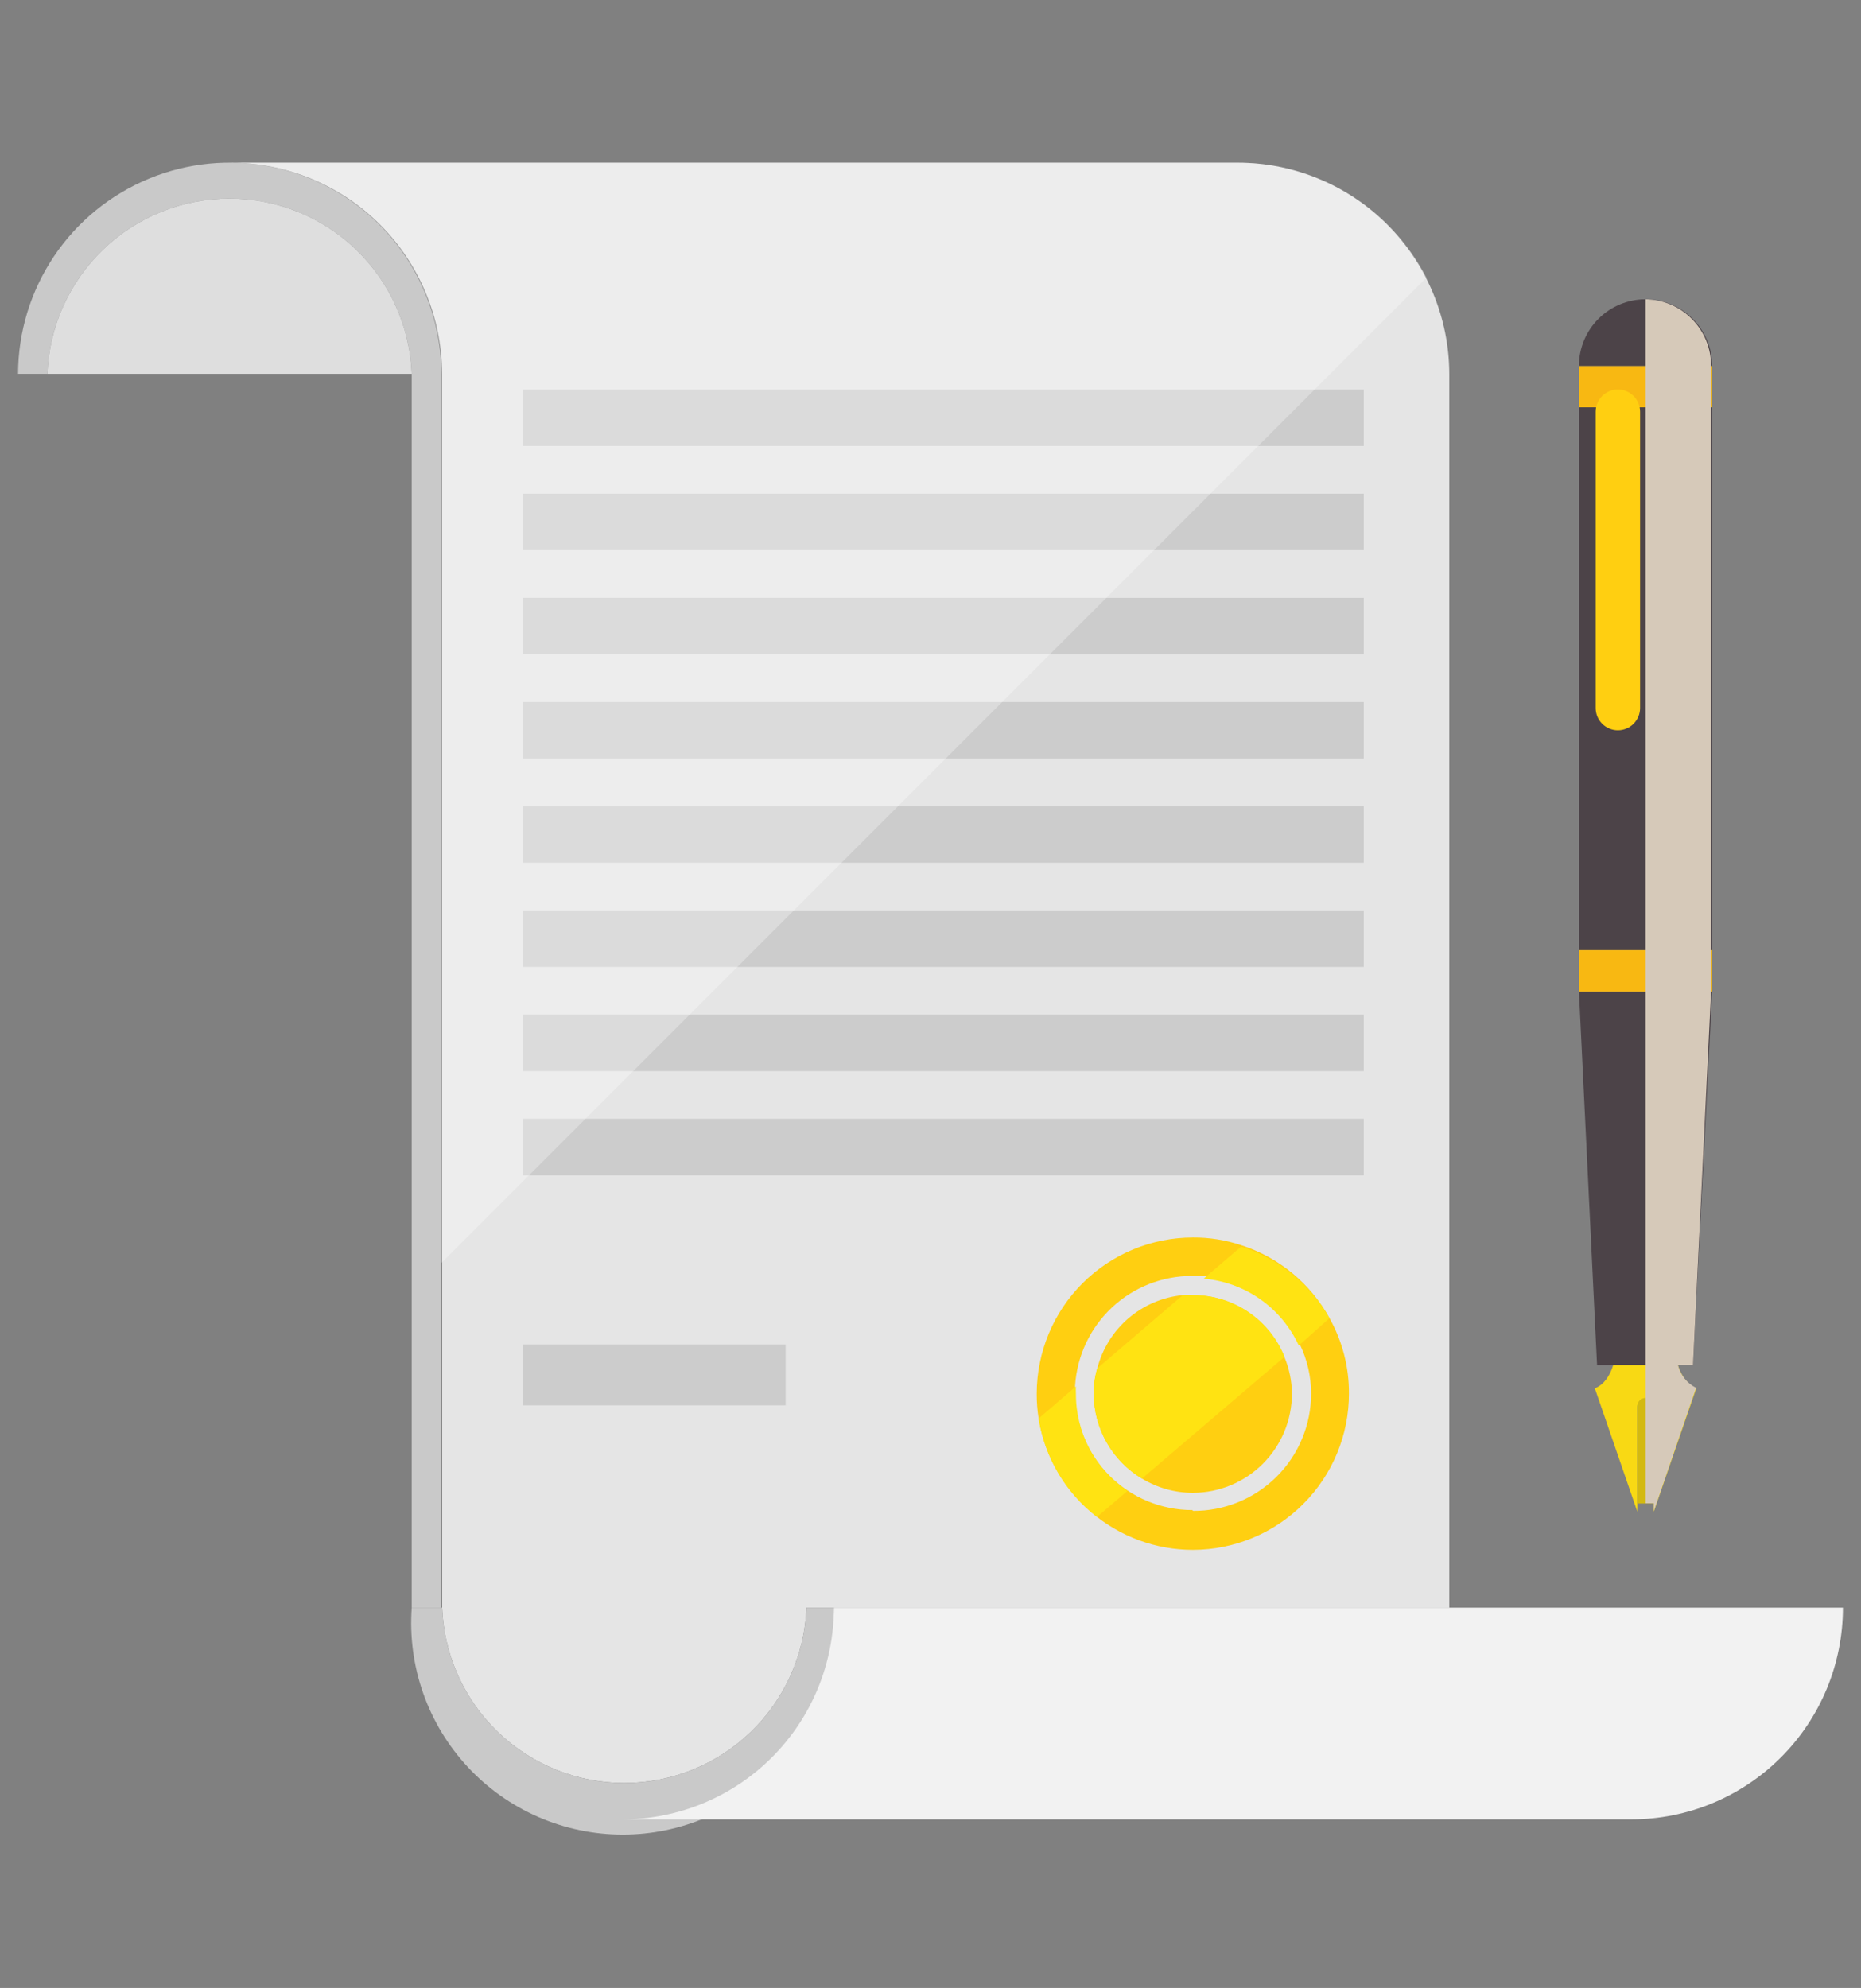 <svg width="103" height="110" viewBox="0 0 103 110" fill="none" xmlns="http://www.w3.org/2000/svg">
<rect x="0" y="0" width="103" height="110" fill="#808080" stroke="none"/>
<path d="M20.997 12.432C19.36 10.795 17.276 9.68 15.006 9.227C12.736 8.774 10.383 9.003 8.244 9.886C6.105 10.769 4.275 12.266 2.985 14.188C1.696 16.11 1.005 18.371 1 20.686H2.623C2.725 18.08 3.831 15.614 5.711 13.806C7.59 11.998 10.097 10.988 12.705 10.988C15.313 10.988 17.82 11.998 19.7 13.806C21.579 15.614 22.686 18.08 22.787 20.686V88.96H24.426V20.686C24.415 17.59 23.183 14.624 20.997 12.432Z" fill="#C9C9C9"/>
<path d="M22.787 20.686H2.623C2.725 18.08 3.831 15.614 5.711 13.806C7.59 11.998 10.097 10.988 12.705 10.988C15.313 10.988 17.82 11.998 19.7 13.806C21.579 15.614 22.686 18.08 22.787 20.686Z" fill="#DEDEDE"/>
<path d="M80.213 20.686V88.96H44.635C44.533 91.566 43.427 94.032 41.547 95.84C39.668 97.648 37.161 98.658 34.553 98.658C31.945 98.658 29.438 97.648 27.558 95.84C25.679 94.032 24.572 91.566 24.471 88.96V20.686C24.463 17.588 23.227 14.618 21.035 12.429C18.843 10.239 15.872 9.008 12.773 9.004H68.515C71.614 9.008 74.585 10.239 76.777 12.429C78.969 14.618 80.205 17.588 80.213 20.686Z" fill="#E5E5E5"/>
<path d="M46.152 88.96H44.635C44.534 91.566 43.427 94.032 41.547 95.84C39.668 97.648 37.161 98.658 34.553 98.658C31.945 98.658 29.438 97.648 27.558 95.84C25.679 94.032 24.572 91.566 24.471 88.96H22.787C22.671 90.565 22.887 92.176 23.422 93.694C23.957 95.212 24.798 96.603 25.895 97.781C26.991 98.959 28.318 99.899 29.793 100.541C31.268 101.184 32.86 101.515 34.469 101.515C36.079 101.515 37.67 101.184 39.146 100.541C40.621 99.899 41.948 98.959 43.044 97.781C44.141 96.603 44.982 95.212 45.517 93.694C46.051 92.176 46.268 90.565 46.152 88.96Z" fill="#C9C9C9"/>
<path d="M102 88.96H46.152C46.152 92.064 44.92 95.04 42.727 97.237C40.533 99.433 37.558 100.669 34.454 100.673H90.287C93.394 100.673 96.373 99.439 98.569 97.242C100.766 95.046 102 92.066 102 88.96Z" fill="#F2F2F2"/>
<path d="M75.479 21.551H28.947V24.676H75.479V21.551Z" fill="#CCCCCC"/>
<path d="M75.479 27.316H28.947V30.442H75.479V27.316Z" fill="#CCCCCC"/>
<path d="M75.479 33.081H28.947V36.207H75.479V33.081Z" fill="#CCCCCC"/>
<path d="M75.479 38.847H28.947V41.972H75.479V38.847Z" fill="#CCCCCC"/>
<path d="M75.479 44.612H28.947V47.737H75.479V44.612Z" fill="#CCCCCC"/>
<path d="M75.479 50.378H28.947V53.503H75.479V50.378Z" fill="#CCCCCC"/>
<path d="M75.479 56.143H28.947V59.268H75.479V56.143Z" fill="#CCCCCC"/>
<path d="M75.479 61.908H28.947V65.034H75.479V61.908Z" fill="#CCCCCC"/>
<path d="M43.482 74.395H28.947V77.763H43.482V74.395Z" fill="#CCCCCC"/>
<path opacity="0.3" d="M24.441 69.874V20.686C24.433 17.593 23.201 14.628 21.015 12.44C18.83 10.251 15.867 9.016 12.773 9.004H68.531C70.067 9.003 71.588 9.305 73.007 9.894C74.426 10.482 75.715 11.345 76.799 12.432C77.662 13.293 78.389 14.281 78.954 15.361L24.441 69.874Z" fill="white"/>
<path d="M73.583 72.938C72.528 71.019 70.781 69.576 68.698 68.903C67.837 68.615 66.935 68.472 66.027 68.478C63.736 68.478 61.539 69.387 59.917 71.005C58.296 72.624 57.383 74.82 57.379 77.111C57.376 77.573 57.411 78.035 57.485 78.491C57.813 80.52 58.853 82.366 60.419 83.697C61.984 85.029 63.972 85.76 66.027 85.759C68.318 85.755 70.514 84.842 72.132 83.22C73.751 81.599 74.66 79.402 74.66 77.111C74.668 75.65 74.296 74.213 73.583 72.938ZM65.997 83.559C64.275 83.559 62.623 82.875 61.405 81.657C60.187 80.439 59.503 78.787 59.503 77.065C59.496 76.934 59.496 76.802 59.503 76.671C59.608 75.025 60.336 73.48 61.54 72.352C62.743 71.225 64.332 70.599 65.982 70.602H66.573C67.728 70.688 68.838 71.086 69.784 71.754C70.73 72.422 71.477 73.335 71.944 74.395C72.353 75.242 72.565 76.17 72.566 77.111C72.566 77.967 72.397 78.815 72.068 79.606C71.739 80.397 71.256 81.115 70.648 81.719C70.04 82.322 69.319 82.799 68.526 83.123C67.733 83.447 66.884 83.61 66.027 83.604L65.997 83.559Z" fill="#FFCF11"/>
<path d="M71.504 77.111C71.504 78.565 70.928 79.959 69.901 80.989C68.874 82.019 67.481 82.599 66.027 82.603C65.032 82.605 64.055 82.332 63.205 81.814C62.391 81.328 61.717 80.639 61.249 79.815C60.781 78.991 60.535 78.059 60.535 77.111C60.53 76.638 60.597 76.168 60.732 75.715C61.01 74.636 61.614 73.668 62.46 72.943C63.307 72.219 64.356 71.772 65.466 71.664C65.653 71.648 65.84 71.648 66.027 71.664C67.12 71.664 68.187 71.992 69.091 72.606C69.995 73.22 70.693 74.092 71.095 75.108C71.359 75.743 71.498 76.423 71.504 77.111Z" fill="#FFCF11"/>
<path d="M62.401 82.497L60.717 83.938C58.98 82.605 57.823 80.654 57.485 78.491L59.549 76.716C59.541 76.847 59.541 76.979 59.549 77.111C59.543 78.174 59.801 79.222 60.298 80.162C60.796 81.102 61.518 81.904 62.401 82.497Z" fill="#FFE312"/>
<path d="M71.095 75.078L63.205 81.814C62.391 81.328 61.717 80.639 61.249 79.815C60.781 78.991 60.535 78.059 60.535 77.111C60.53 76.638 60.597 76.168 60.732 75.715L65.466 71.664C65.653 71.648 65.84 71.648 66.027 71.664C67.116 71.661 68.181 71.985 69.085 72.593C69.988 73.202 70.688 74.067 71.095 75.078Z" fill="#FFE312"/>
<path d="M73.583 72.938L71.884 74.456C71.412 73.428 70.677 72.543 69.751 71.893C68.827 71.243 67.746 70.85 66.619 70.754L68.697 68.978C70.768 69.633 72.514 71.048 73.583 72.938Z" fill="#FFE312"/>
<path d="M93.883 76.822L91.531 83.65V77.869C91.533 77.807 91.523 77.746 91.501 77.688C91.48 77.63 91.447 77.577 91.404 77.532C91.362 77.487 91.311 77.451 91.255 77.425C91.199 77.4 91.138 77.386 91.076 77.384C91.014 77.386 90.954 77.4 90.897 77.425C90.841 77.451 90.79 77.487 90.748 77.532C90.706 77.577 90.673 77.63 90.651 77.688C90.629 77.746 90.619 77.807 90.621 77.869V83.65L88.269 76.822C89.286 76.413 89.513 74.911 89.529 73.788H92.563C92.639 74.88 92.851 76.382 93.883 76.822Z" fill="#F8D914"/>
<path d="M94.763 22.537H87.389V52.578H94.763V22.537Z" fill="#4C4348"/>
<path d="M93.701 75.532H88.391L87.389 54.868H94.763L93.701 75.532Z" fill="#4C4348"/>
<path d="M94.763 52.578H87.389V54.868H94.763V52.578Z" fill="#F8B812"/>
<path d="M94.763 20.246H87.389V22.537H94.763V20.246Z" fill="#F8B812"/>
<path d="M91.531 77.808V83.194H90.621V77.808C90.621 77.688 90.669 77.572 90.754 77.487C90.84 77.401 90.956 77.353 91.076 77.353C91.136 77.351 91.197 77.361 91.253 77.383C91.309 77.406 91.36 77.439 91.403 77.482C91.445 77.525 91.479 77.576 91.501 77.632C91.523 77.688 91.534 77.748 91.531 77.808Z" fill="#D3B911"/>
<path d="M94.702 20.246H87.389C87.389 19.268 87.778 18.331 88.469 17.639C89.161 16.948 90.098 16.559 91.076 16.559C92.054 16.559 92.992 16.948 93.683 17.639C94.374 18.331 94.763 19.268 94.763 20.246H94.702Z" fill="#4C4348"/>
<path d="M90.773 39.181C90.773 39.342 90.741 39.502 90.679 39.651C90.617 39.8 90.527 39.935 90.413 40.05C90.299 40.164 90.163 40.254 90.014 40.316C89.865 40.378 89.705 40.41 89.544 40.41C89.218 40.41 88.905 40.28 88.675 40.05C88.444 39.819 88.315 39.507 88.315 39.181V22.78C88.315 22.454 88.444 22.141 88.675 21.911C88.905 21.68 89.218 21.551 89.544 21.551C89.705 21.551 89.865 21.583 90.014 21.644C90.163 21.706 90.299 21.797 90.413 21.911C90.527 22.025 90.617 22.16 90.679 22.309C90.741 22.459 90.773 22.618 90.773 22.78V39.181Z" fill="#FFCF11"/>
<g style="mix-blend-mode:multiply">
<path d="M93.701 75.533H92.866C92.931 75.803 93.054 76.056 93.227 76.274C93.4 76.492 93.619 76.668 93.868 76.792L91.531 83.619V83.179H91.076V16.559C92.045 16.571 92.969 16.965 93.648 17.656C94.328 18.346 94.706 19.277 94.702 20.246V54.868L93.701 75.533Z" fill="#D6C9B9"/>
</g>
</svg>
